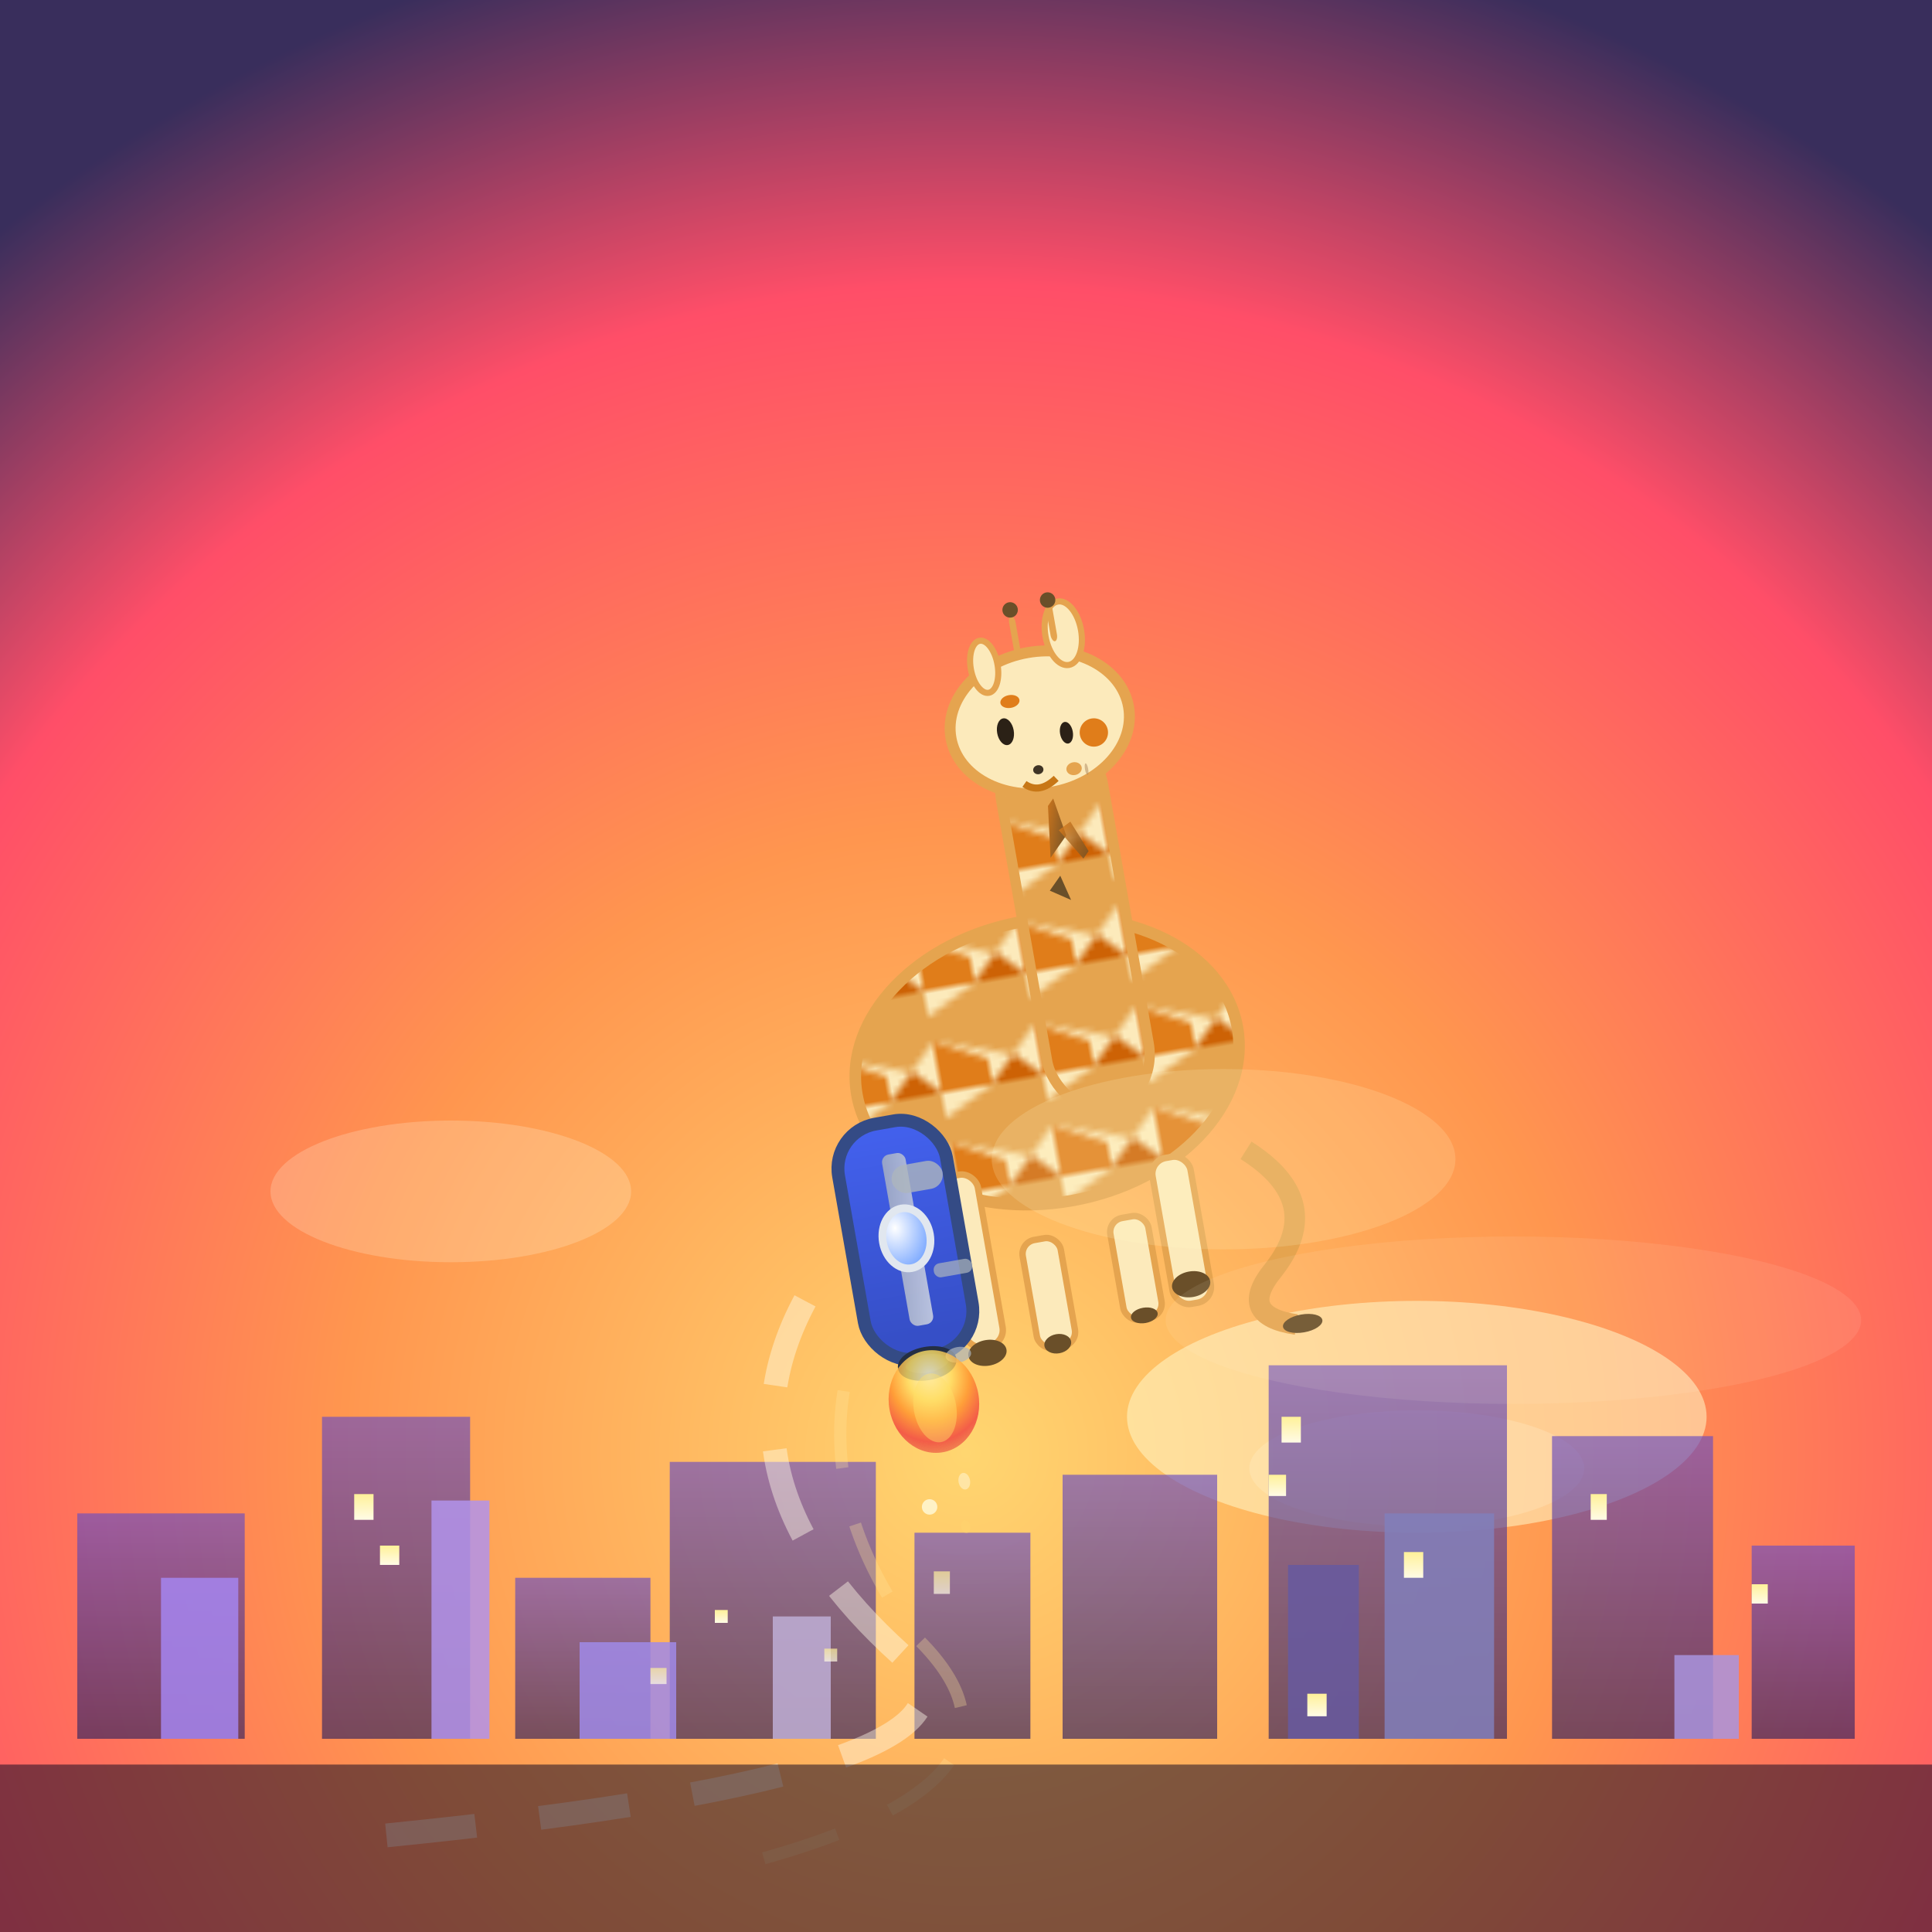 <svg viewBox="0 0 300 300" xmlns="http://www.w3.org/2000/svg">
  <defs>
    <!-- Sunset gradient -->
    <radialGradient id="sunset" cx="0.5" cy="0.75" r="0.8">
      <stop offset="0%" stop-color="#ffd670"/>
      <stop offset="40%" stop-color="#ff964f"/>
      <stop offset="75%" stop-color="#ff4e68"/>
      <stop offset="100%" stop-color="#392e5c"/>
    </radialGradient>
    <!-- Rocket fire gradient -->
    <radialGradient id="fire" cx="0.5" cy="0.25" r="0.8">
      <stop offset="0%" stop-color="#fffde4" />
      <stop offset="30%" stop-color="#ffe066" />
      <stop offset="55%" stop-color="#ff922b" />
      <stop offset="80%" stop-color="#f03e3e" />
      <stop offset="100%" stop-color="#e03131" stop-opacity="0.5"/>
    </radialGradient>
    <!-- Giraffe pattern -->
    <pattern id="giraffePattern" patternUnits="userSpaceOnUse" width="16" height="16">
      <rect width="16" height="16" fill="#fceabb"/>
      <polygon points="8,0 16,0 16,8 12,12 0,8 0,4" fill="#e5a44f"/>
      <polygon points="0,8 8,12 8,16 0,16" fill="#e07d1a"/>
      <polygon points="12,12 16,16 8,16" fill="#cd6205"/>
    </pattern>
    <!-- Rocket body gradient -->
    <linearGradient id="rocketBody" x1="0" y1="0" x2="0" y2="1">
      <stop offset="0%" stop-color="#4361ee"/>
      <stop offset="90%" stop-color="#364fc7"/>
    </linearGradient>
    <!-- Jetpack accent -->
    <linearGradient id="rocketAccent" x1="0" y1="0" x2="1" y2="1">
      <stop offset="0%" stop-color="#adb5bd"/>
      <stop offset="100%" stop-color="#dee2e6" />
    </linearGradient>
    <!-- Window reflection for rocket -->
    <radialGradient id="rocketWindow" cx="0.3" cy="0.3" r="0.8">
      <stop offset="0%" stop-color="#fff"/>
      <stop offset="100%" stop-color="#70a1ff"/>
    </radialGradient>
    <!-- City building gradient -->
    <linearGradient id="city" x1="0" y1="1" x2="0" y2="0">
      <stop offset="0%" stop-color="#32235e"/>
      <stop offset="100%" stop-color="#6c4ec0"/>
    </linearGradient>
    <!-- Window lights for city -->
    <linearGradient id="windowLight" x1="0" y1="1" x2="0" y2="0">
      <stop offset="0%" stop-color="#fffbe6" />
      <stop offset="100%" stop-color="#fff199" />
    </linearGradient>
    <!-- Giraffe mane -->
    <linearGradient id="maneGrad" x1="0" y1="0" x2="1" y2="1">
      <stop offset="0%" stop-color="#e07d1a"/>
      <stop offset="100%" stop-color="#6a4f29"/>
    </linearGradient>
  </defs>
  
  <!-- Sunset sky -->
  <rect x="0" y="0" width="300" height="300" fill="url(#sunset)" />
  
  <!-- Stylized sun near horizon -->
  <ellipse cx="220" cy="220" rx="45" ry="18" fill="#fff7c9" opacity="0.55" />
  <ellipse cx="220" cy="228" rx="26" ry="9" fill="#fffde4" opacity="0.2" />

  <!-- City skyline in stylized silhouette, back layer -->
  <g opacity="0.66">
    <rect x="12" y="235" width="26" height="35" fill="url(#city)" />
    <rect x="50" y="220" width="23" height="50" fill="url(#city)" />
    <rect x="80" y="245" width="21" height="25" fill="url(#city)" />
    <rect x="104" y="227" width="32" height="43" fill="url(#city)" />
    <rect x="142" y="238" width="18" height="32" fill="url(#city)" />
    <rect x="165" y="229" width="24" height="41" fill="url(#city)" />
    <rect x="197" y="212" width="37" height="58" fill="url(#city)" />
    <rect x="241" y="223" width="25" height="47" fill="url(#city)" />
    <rect x="272" y="240" width="16" height="30" fill="url(#city)" />
  </g>
  
  <!-- Midground buildings, lighter -->
  <g opacity="0.85">
    <rect x="25" y="245" width="12" height="25" fill="#a585f0" />
    <rect x="67" y="233" width="9" height="37" fill="#b193eb"/>
    <rect x="90" y="255" width="15" height="15" fill="#a089e8"/>
    <rect x="120" y="251" width="9" height="19" fill="#beaed6"/>
    <rect x="200" y="243" width="11" height="27" fill="#6659a0"/>
    <rect x="215" y="235" width="17" height="35" fill="#817fbb"/>
    <rect x="260" y="257" width="10" height="13" fill="#a994de"/>
  </g>
  
  <!-- Building windows (rect patterns for stylization) -->
  <g>
    <rect x="55" y="232" width="3" height="4" fill="url(#windowLight)" />
    <rect x="59" y="240" width="3" height="3" fill="url(#windowLight)" />
    <rect x="199" y="220" width="3" height="4" fill="url(#windowLight)"/>
    <rect x="218" y="241" width="3" height="4" fill="url(#windowLight)"/>
    <rect x="145" y="244" width="2.5" height="3.5" fill="url(#windowLight)" opacity="0.7"/>
    <rect x="247" y="232" width="2.5" height="4" fill="url(#windowLight)" />
    <rect x="128" y="256" width="2" height="2" fill="url(#windowLight)" opacity="0.7"/>
    <rect x="272" y="246" width="2.5" height="3" fill="url(#windowLight)" />
    <rect x="111" y="250" width="2" height="2" fill="url(#windowLight)"/>
    <rect x="203" y="263" width="3" height="3.5" fill="url(#windowLight)"/>
    <rect x="101" y="259" width="2.5" height="2.5" fill="url(#windowLight)" opacity="0.7"/>
    <rect x="197" y="229" width="2.7" height="3.3" fill="url(#windowLight)" />
  </g>
  
  <!-- Giraffe with Rocket Pack (main character) -->
  <g transform="translate(95,55) rotate(-10 65 95)">
    <!-- Body (pattern) -->
    <ellipse cx="65" cy="110" rx="30" ry="22" fill="url(#giraffePattern)" stroke="#e5a44f" stroke-width="1.8"/>
    
    <!-- Legs, flying pose -->
    <g>
      <rect x="45" y="125" width="6" height="27" rx="2.5" fill="#fceabb" stroke="#e5a44f" stroke-width="1"/>
      <rect x="78" y="128" width="6" height="23" rx="2.5" fill="#fceabb" stroke="#e5a44f" stroke-width="1"/>
      <rect x="56" y="137" width="6" height="17" rx="2.2" fill="#fceabb" stroke="#e5a44f" stroke-width="1"/>
      <rect x="70" y="136" width="6" height="16" rx="2.2" fill="#fceabb" stroke="#e5a44f" stroke-width="1"/>
      <!-- Hooves -->
      <ellipse cx="48" cy="153" rx="3" ry="2" fill="#6a4f29"/>
      <ellipse cx="81" cy="148" rx="3" ry="2" fill="#6a4f29"/>
      <ellipse cx="59" cy="153.5" rx="2.1" ry="1.5" fill="#6a4f29"/>
      <ellipse cx="73" cy="151.5" rx="2.1" ry="1.2" fill="#6a4f29"/>
    </g>
    
    <!-- Neck (extended, showing height) -->
    <rect x="65" y="60" width="16" height="59" rx="9" fill="url(#giraffePattern)" stroke="#e5a44f" stroke-width="1.6"/>
    
    <!-- Head (slightly smiling, friendly eyes) -->
    <ellipse cx="73" cy="58" rx="14" ry="11" fill="#fceabb" stroke="#e5a44f" stroke-width="1.7"/>
    <!-- Giraffe spots -->
    <circle cx="81" cy="61" r="2.2" fill="#e07d1a"/>
    <ellipse cx="69" cy="54" rx="1.5" ry="1" fill="#e07d1a"/>
    <ellipse cx="77" cy="66" rx="1.2" ry="1" fill="#e5a44f"/>
    
    <!-- Ears -->
    <ellipse cx="79" cy="45" rx="2.8" ry="5" fill="#fceabb" stroke="#e5a44f" stroke-width="0.95"/>
    <ellipse cx="66" cy="48" rx="2.1" ry="4.1" fill="#fceabb" stroke="#e5a44f" stroke-width="0.95"/>
    
    <!-- Ossicones (horns) -->
    <rect x="71" y="41" width="1" height="6" rx="1" fill="#e5a44f"/>
    <rect x="77" y="40" width="1" height="6" rx="1" fill="#e5a44f"/>
    <circle cx="71.5" cy="40" r="1.2" fill="#6a4f29"/>
    <circle cx="77.5" cy="39.5" r="1.2" fill="#6a4f29"/>
    
    <!-- Eyes, nostrils, mouth -->
    <ellipse cx="67.5" cy="58.5" rx="1.3" ry="2.1" fill="#2b2116"/>
    <ellipse cx="71.5" cy="65.2" rx="0.8" ry="0.7" fill="#2b2116" opacity="0.9"/>
    <ellipse cx="76.8" cy="60.3" rx="1" ry="1.7" fill="#2b2116"/>
    <ellipse cx="78.9" cy="66.4" rx="0.25" ry="0.9" fill="#aa845d" opacity="0.5"/>
    <path d="M69 67 Q71 69 74 67" stroke="#c87716" stroke-width="1.1" fill="none" />
    
    <!-- Mane (stylized spikes) -->
    <path d="M73 70 L74 76 L71 79 L72 71 Z" fill="url(#maneGrad)" />
    <path d="M75 74 L77 79 L76 80 L73 75 Z" fill="url(#maneGrad)" opacity="0.8"/>
    <polygon points="72,82 73,86 70,84" fill="#6a4f29"/>
    
    <!-- Tail (artistic curl) -->
    <path d="M93 129 Q104 139 94 148 Q87 154 96 157" stroke="#e5a44f" stroke-width="3.2" fill="none"/>
    <ellipse cx="97" cy="157" rx="3.1" ry="1.4" fill="#6a4f29"/>
    
    <!-- Rocket Pack (on giraffe back, left side) -->
    <g>
      <!-- Main tank (shaded) -->
      <rect x="30" y="115" width="17" height="37" rx="7" fill="url(#rocketBody)" stroke="#344b85" stroke-width="2"/>
      <!-- Tank accent stripe -->
      <rect x="37" y="120" width="3.7" height="27" rx="1.2" fill="url(#rocketAccent)" opacity="0.78"/>
      <!-- Jet Nozzle -->
      <ellipse cx="38.5" cy="153" rx="4" ry="2" fill="#374151" stroke="#242f44" stroke-width="1.2"/>
      <ellipse cx="43.5" cy="152.5" rx="2" ry="1.2" fill="#adb5bd" opacity="0.7"/>
      <!-- Window on rocket -->
      <ellipse cx="38.7" cy="133.3" rx="3.7" ry="4.7" fill="url(#rocketWindow)" stroke="#e1e7ef" stroke-width="1.2"/>
      <!-- Braces to giraffe body -->
      <rect x="38" y="122" width="8" height="4.4" rx="2.2" fill="#adb5bd" opacity="0.8"/>
      <rect x="42" y="138" width="6" height="2.2" rx="1" fill="#adb5bd" opacity="0.7"/>
    </g>
    <!-- Rocket Fire (animated, stylized) -->
    <g>
      <ellipse cx="38.5" cy="159" rx="7" ry="8" fill="url(#fire)" opacity="0.79">
        <animate attributeName="ry" values="8;13;8" dur="1.05s" repeatCount="indefinite"/>
        <animate attributeName="rx" values="7;10;7" dur="0.8s" repeatCount="indefinite"/>
      </ellipse>
      <ellipse cx="38.5" cy="160" rx="3.3" ry="5.4" fill="#ffe066" opacity="0.44"/>
    </g>
    <!-- Small rocket sparks -->
    <circle cx="35" cy="175" r="1.2" fill="#fffde4" opacity="0.75">
      <animate attributeName="cy" values="175;178;175" dur="0.6s" repeatCount="indefinite"/>
    </circle>
    <ellipse cx="41" cy="172" rx="0.9" ry="1.3" fill="#fff8db" opacity="0.5">
      <animate attributeName="cy" values="172;177;172" dur="0.8s" repeatCount="indefinite"/>
    </ellipse>
    <ellipse cx="40" cy="179" rx="0.7" ry="1.0" fill="#ffd670" opacity="0.4"/>
  </g>
  
  <!-- Stylized cloud silhouettes for depth -->
  <ellipse cx="70" cy="185" rx="28" ry="11" fill="#fffde4" opacity="0.22"/>
  <ellipse cx="190" cy="180" rx="36" ry="14" fill="#fff7c9" opacity="0.17"/>
  <ellipse cx="235" cy="205" rx="54" ry="13" fill="#fffde4" opacity="0.09"/>
  
  <!-- Contrail from rocket in vibrant swirl -->
  <path d="M125,202 Q110,230 140,257 Q160,275 60,285" 
        stroke="#fffbe7" stroke-width="3.7" fill="none"
        opacity="0.44"
        stroke-dasharray="14 10" />
  <path d="M131,216 Q128,235 142,254 Q165,276 117,289" 
        stroke="#ffe29b" stroke-width="1.9" fill="none"
        opacity="0.3"
        stroke-dasharray="12 9"/>
    
  <!-- Foreground highlight: city roof silhouette -->
  <rect x="0" y="274" width="300" height="26" fill="#160e25" opacity="0.55"/>
</svg>